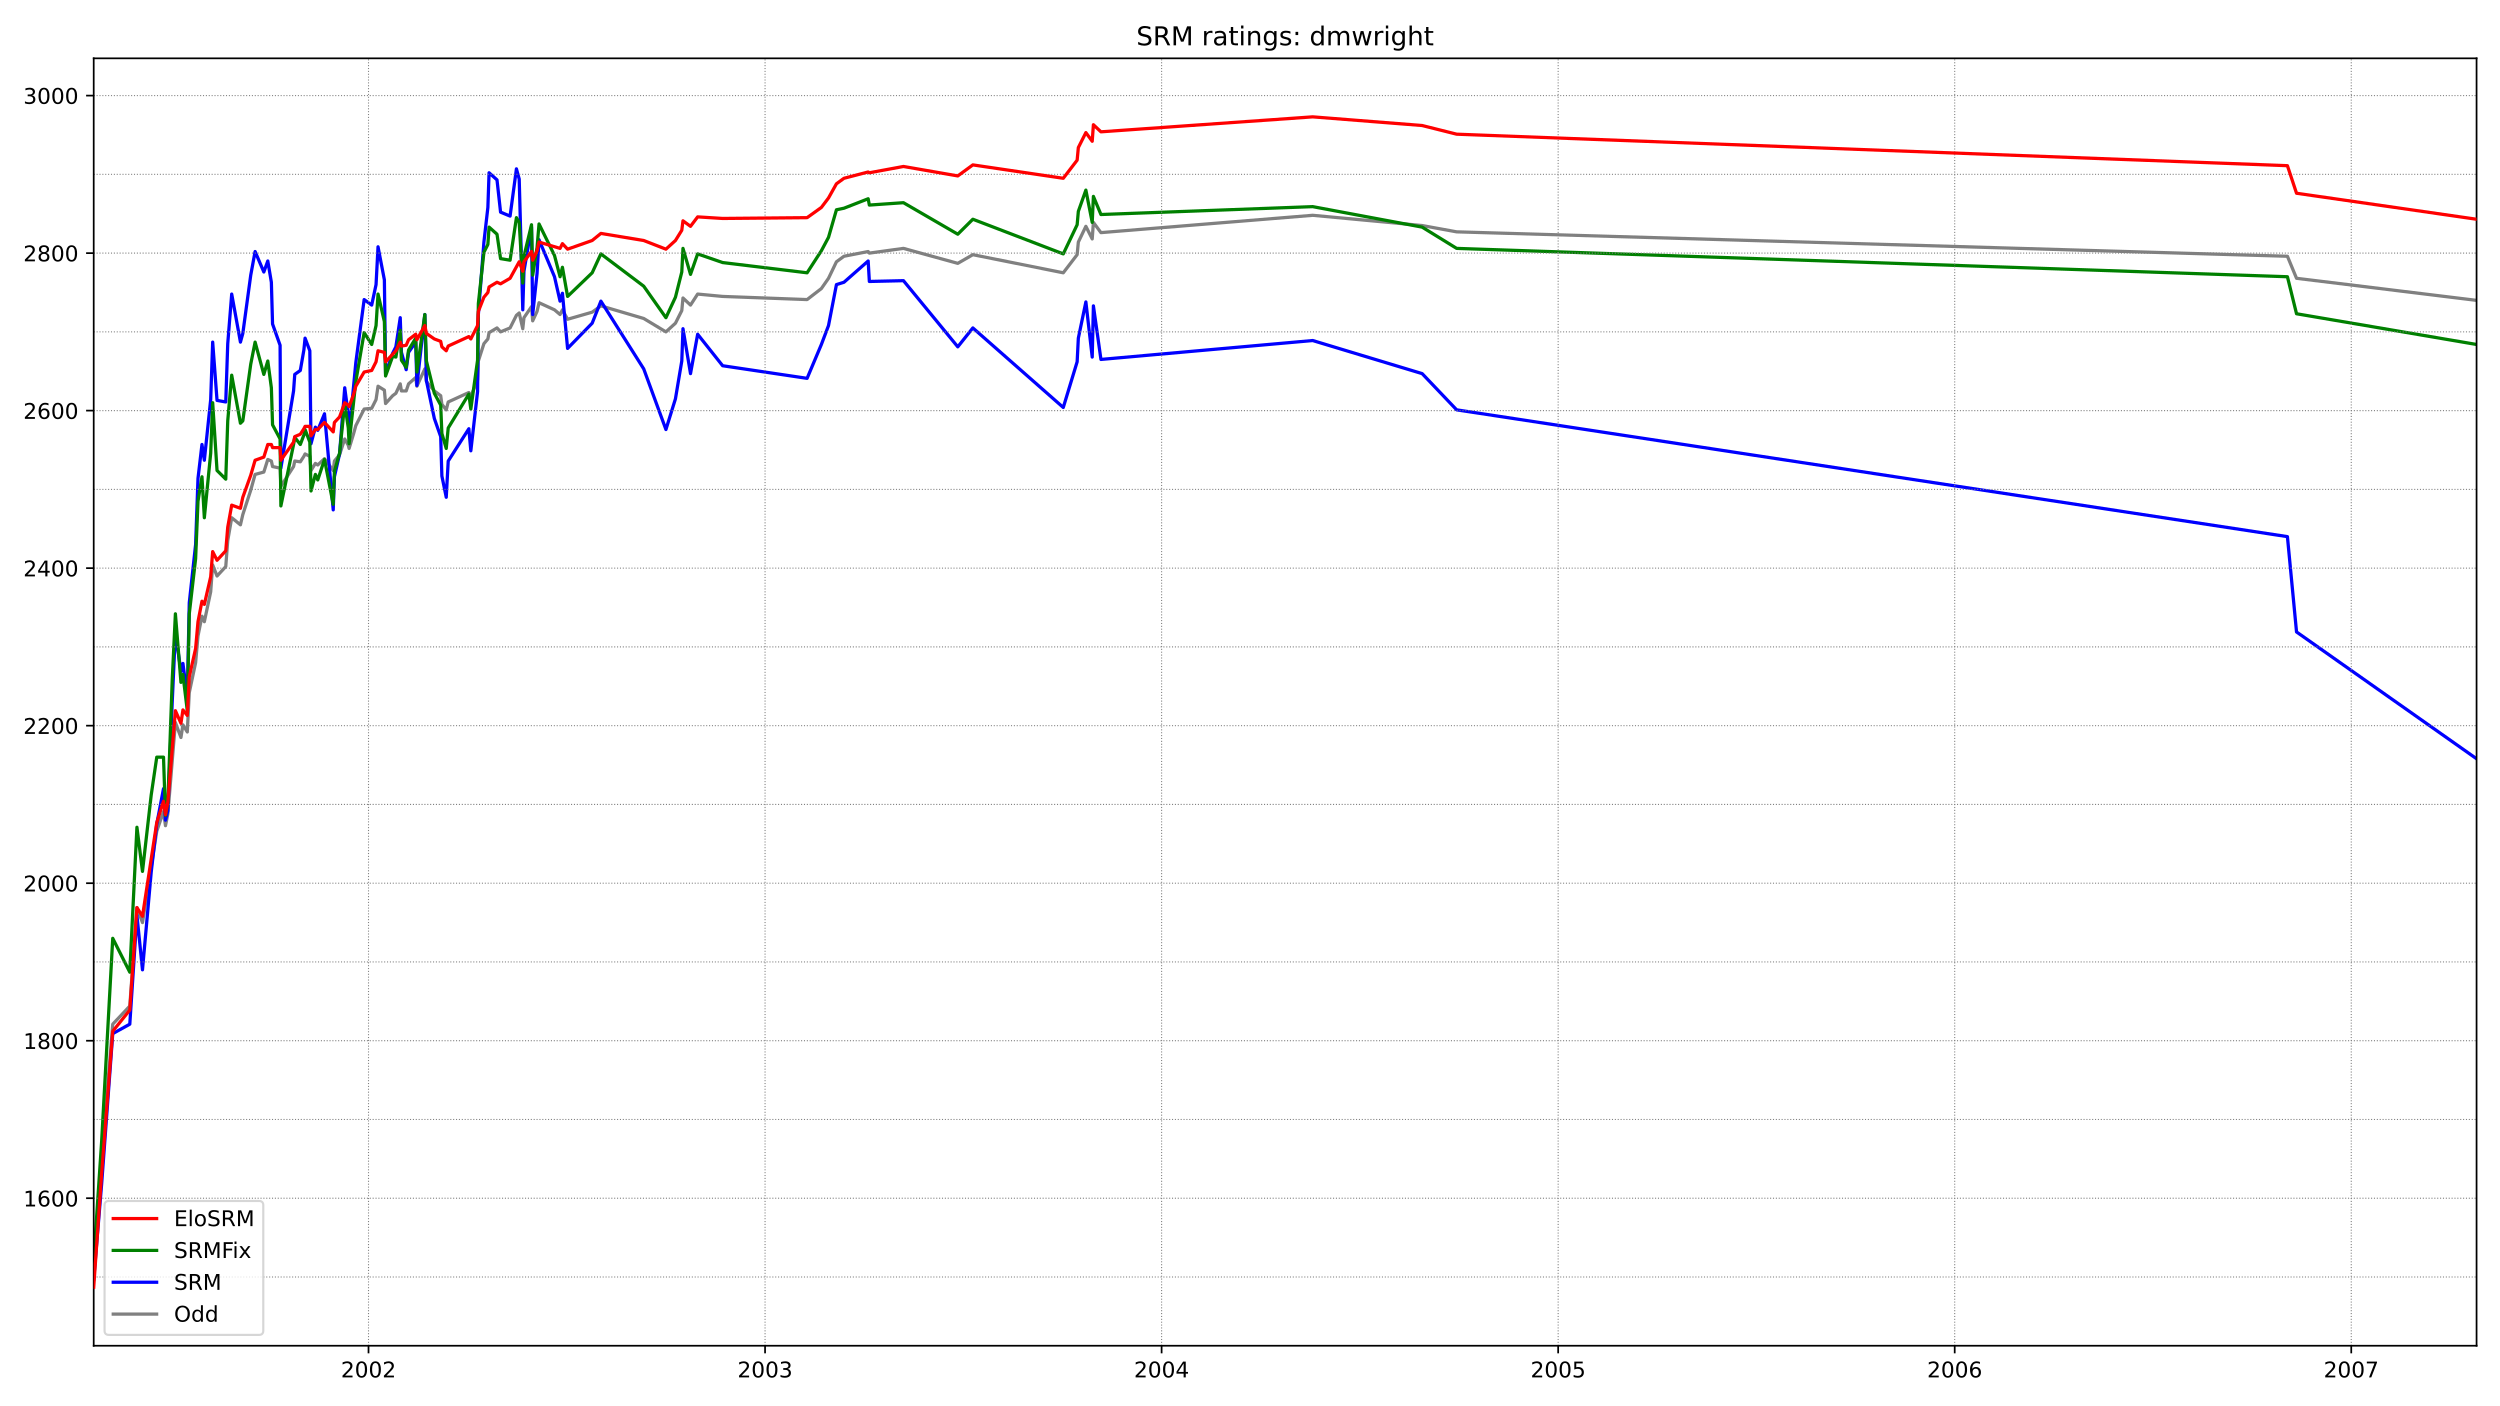 <?xml version="1.0" encoding="utf-8" standalone="no"?>
<!DOCTYPE svg PUBLIC "-//W3C//DTD SVG 1.1//EN"
  "http://www.w3.org/Graphics/SVG/1.1/DTD/svg11.dtd">
<!-- Created with matplotlib (https://matplotlib.org/) -->
<svg height="648pt" version="1.1" viewBox="0 0 1152 648" width="1152pt" xmlns="http://www.w3.org/2000/svg" xmlns:xlink="http://www.w3.org/1999/xlink">
 <defs>
  <style type="text/css">*{stroke-linecap:butt;stroke-linejoin:round;}</style>
 </defs>
 <g id="figure_1">
  <g id="patch_1">
   <path d="M 0 648 
L 1152 648 
L 1152 0 
L 0 0 
z
" style="fill:#ffffff;"/>
  </g>
  <g id="axes_1">
   <g id="patch_2">
    <path d="M 43.18 620.12 
L 1141.2 620.12 
L 1141.2 26.88 
L 43.18 26.88 
z
" style="fill:#ffffff;"/>
   </g>
   <g id="line2d_1">
    <path clip-path="url(#p5500db2834)" d="M 43.18 585.896 
L 46.835 534.36 
L 51.951 471.937 
L 59.808 463.59 
L 63.097 418.224 
L 65.656 425.119 
L 72.234 383.02 
L 75.34 373.947 
L 76.254 380.479 
L 77.35 375.036 
L 80.822 332.936 
L 83.38 339.832 
L 84.294 334.025 
L 86.304 337.291 
L 87.218 319.145 
L 90.141 305.354 
L 91.238 293.014 
L 93.065 283.941 
L 94.161 286.481 
L 97.085 272.69 
L 97.999 260.351 
L 100.009 265.432 
L 104.029 261.077 
L 104.942 249.1 
L 106.77 238.575 
L 110.79 241.841 
L 111.886 237.123 
L 115.541 225.873 
L 117.551 218.614 
L 121.571 217.525 
L 123.398 211.719 
L 125.043 212.444 
L 125.591 214.985 
L 129.063 215.711 
L 129.428 224.058 
L 135.276 214.985 
L 135.824 212.444 
L 138.382 212.807 
L 140.026 210.267 
L 140.575 209.178 
L 142.767 210.267 
L 143.316 216.8 
L 145.326 213.533 
L 146.422 214.259 
L 149.528 211.356 
L 153.548 216.8 
L 154.097 212.444 
L 156.472 209.541 
L 158.848 202.282 
L 160.492 205.186 
L 160.858 206.638 
L 162.868 200.105 
L 163.964 196.113 
L 167.801 188.491 
L 171.273 188.128 
L 173.283 184.136 
L 174.197 177.966 
L 177.121 179.781 
L 177.669 185.951 
L 180.958 182.322 
L 182.42 181.233 
L 184.43 176.878 
L 184.978 180.144 
L 187.171 180.144 
L 188.267 176.878 
L 191.556 173.974 
L 192.104 177.966 
L 195.759 169.982 
L 196.49 175.789 
L 200.144 180.144 
L 203.068 182.322 
L 203.616 186.314 
L 205.626 188.854 
L 206.54 185.225 
L 216.042 180.87 
L 216.956 182.684 
L 220.062 175.063 
L 220.427 166.353 
L 222.986 158.368 
L 224.813 156.191 
L 225.361 153.287 
L 229.016 151.11 
L 230.66 152.924 
L 235.046 151.11 
L 237.969 145.303 
L 239.248 144.214 
L 240.893 151.473 
L 241.441 146.392 
L 244.913 141.311 
L 245.461 147.843 
L 247.471 143.488 
L 248.385 139.496 
L 255.511 142.762 
L 258.07 144.94 
L 259.166 142.762 
L 261.541 147.118 
L 272.871 143.851 
L 276.891 140.948 
L 296.625 146.755 
L 306.858 152.924 
L 311.244 148.932 
L 314.167 143.125 
L 314.716 137.319 
L 318.188 140.585 
L 321.477 135.504 
L 332.989 136.593 
L 371.91 138.044 
L 378.488 132.963 
L 381.777 128.245 
L 385.432 120.624 
L 388.904 118.083 
L 400.05 115.906 
L 400.598 116.632 
L 416.313 114.454 
L 441.347 121.35 
L 448.291 117.358 
L 489.953 125.705 
L 496.349 117.358 
L 496.897 111.551 
L 500.369 104.292 
L 503.292 110.099 
L 503.84 102.478 
L 507.312 107.196 
L 604.89 99.211 
L 655.323 103.929 
L 671.22 106.833 
L 1054.038 118.083 
L 1058.241 128.245 
L 1141.2 138.407 
L 1141.2 138.407 
" style="fill:none;stroke:#808080;stroke-linecap:square;stroke-width:1.5;"/>
   </g>
   <g id="line2d_2">
    <path clip-path="url(#p5500db2834)" d="M 43.18 589.525 
L 46.835 545.611 
L 51.951 476.292 
L 59.808 471.937 
L 63.097 421.853 
L 65.656 446.895 
L 69.676 401.892 
L 72.234 379.754 
L 75.34 363.422 
L 76.254 377.939 
L 77.35 373.584 
L 79.36 323.5 
L 80.822 291.562 
L 83.38 309.346 
L 84.294 305.717 
L 86.304 320.96 
L 87.218 277.771 
L 90.141 250.915 
L 91.238 220.429 
L 93.065 204.823 
L 94.161 212.082 
L 97.085 184.136 
L 97.999 157.642 
L 100.009 184.499 
L 104.029 185.225 
L 104.942 158.368 
L 106.77 135.504 
L 110.79 157.642 
L 111.886 153.65 
L 115.541 126.794 
L 117.551 115.906 
L 121.571 125.342 
L 123.398 120.261 
L 125.043 130.06 
L 125.591 149.295 
L 129.063 159.094 
L 129.428 215.711 
L 135.276 180.144 
L 135.824 172.522 
L 138.382 170.708 
L 140.026 161.272 
L 140.575 155.828 
L 142.767 161.635 
L 143.316 204.46 
L 145.326 196.839 
L 146.422 198.29 
L 149.528 190.669 
L 153.548 234.946 
L 154.097 219.703 
L 156.472 209.178 
L 158.848 178.692 
L 160.492 191.032 
L 160.858 199.742 
L 163.964 167.079 
L 167.801 138.044 
L 171.273 140.585 
L 173.283 131.149 
L 174.197 113.728 
L 177.121 128.971 
L 177.669 172.16 
L 180.958 162.723 
L 182.42 159.82 
L 184.43 146.392 
L 184.978 162.361 
L 187.171 170.345 
L 188.267 162.361 
L 191.556 157.642 
L 192.104 177.603 
L 195.759 144.94 
L 196.49 175.426 
L 200.144 192.846 
L 203.068 201.194 
L 203.616 219.34 
L 205.626 229.139 
L 206.54 212.444 
L 216.042 197.564 
L 216.956 207.726 
L 220.062 180.507 
L 220.427 144.94 
L 222.986 111.551 
L 224.813 95.582 
L 225.361 79.613 
L 229.016 82.88 
L 230.66 97.76 
L 235.046 99.574 
L 237.969 77.799 
L 239.248 82.517 
L 240.893 142.762 
L 241.441 124.979 
L 244.913 104.655 
L 245.461 144.94 
L 247.471 126.068 
L 248.385 110.462 
L 255.511 127.52 
L 258.07 138.77 
L 259.166 135.141 
L 261.541 160.546 
L 272.871 148.932 
L 276.891 138.77 
L 296.625 169.982 
L 306.858 197.927 
L 311.244 183.773 
L 314.167 166.353 
L 314.716 151.473 
L 318.188 172.16 
L 321.477 154.013 
L 332.989 168.53 
L 371.91 174.337 
L 378.488 158.731 
L 381.777 150.021 
L 385.432 131.149 
L 388.904 130.06 
L 400.05 120.261 
L 400.598 129.697 
L 416.313 129.334 
L 441.347 159.82 
L 448.291 151.11 
L 489.953 187.765 
L 496.349 166.716 
L 496.897 155.828 
L 500.369 139.133 
L 503.292 164.538 
L 503.84 140.948 
L 507.312 165.627 
L 604.89 156.917 
L 655.323 172.16 
L 671.22 188.854 
L 1054.038 247.285 
L 1058.241 291.2 
L 1141.2 349.631 
L 1141.2 349.631 
" style="fill:none;stroke:#0000ff;stroke-linecap:square;stroke-width:1.5;"/>
   </g>
   <g id="matplotlib.axis_1">
    <g id="xtick_1">
     <g id="line2d_3">
      <defs>
       <path d="M 0 0 
L 0 3.5 
" id="m89b7025077" style="stroke:#000000;stroke-width:0.8;"/>
      </defs>
      <g>
       <use style="stroke:#000000;stroke-width:0.8;" x="169.811" xlink:href="#m89b7025077" y="620.12"/>
      </g>
     </g>
     <g id="text_1">
      <!-- 2002 -->
      <g transform="translate(157.086 634.718)scale(0.1 -0.1)">
       <defs>
        <path d="M 19.188 8.297 
L 53.609 8.297 
L 53.609 0 
L 7.328 0 
L 7.328 8.297 
Q 12.938 14.109 22.625 23.891 
Q 32.328 33.688 34.812 36.531 
Q 39.547 41.844 41.422 45.531 
Q 43.312 49.219 43.312 52.781 
Q 43.312 58.594 39.234 62.25 
Q 35.156 65.922 28.609 65.922 
Q 23.969 65.922 18.812 64.312 
Q 13.672 62.703 7.812 59.422 
L 7.812 69.391 
Q 13.766 71.781 18.938 73 
Q 24.125 74.219 28.422 74.219 
Q 39.75 74.219 46.484 68.547 
Q 53.219 62.891 53.219 53.422 
Q 53.219 48.922 51.531 44.891 
Q 49.859 40.875 45.406 35.406 
Q 44.188 33.984 37.641 27.219 
Q 31.109 20.453 19.188 8.297 
z
" id="DejaVuSans-50"/>
        <path d="M 31.781 66.406 
Q 24.172 66.406 20.328 58.906 
Q 16.5 51.422 16.5 36.375 
Q 16.5 21.391 20.328 13.891 
Q 24.172 6.391 31.781 6.391 
Q 39.453 6.391 43.281 13.891 
Q 47.125 21.391 47.125 36.375 
Q 47.125 51.422 43.281 58.906 
Q 39.453 66.406 31.781 66.406 
z
M 31.781 74.219 
Q 44.047 74.219 50.516 64.516 
Q 56.984 54.828 56.984 36.375 
Q 56.984 17.969 50.516 8.266 
Q 44.047 -1.422 31.781 -1.422 
Q 19.531 -1.422 13.062 8.266 
Q 6.594 17.969 6.594 36.375 
Q 6.594 54.828 13.062 64.516 
Q 19.531 74.219 31.781 74.219 
z
" id="DejaVuSans-48"/>
       </defs>
       <use xlink:href="#DejaVuSans-50"/>
       <use x="63.623" xlink:href="#DejaVuSans-48"/>
       <use x="127.246" xlink:href="#DejaVuSans-48"/>
       <use x="190.869" xlink:href="#DejaVuSans-50"/>
      </g>
     </g>
    </g>
    <g id="xtick_2">
     <g id="line2d_4">
      <g>
       <use style="stroke:#000000;stroke-width:0.8;" x="352.541" xlink:href="#m89b7025077" y="620.12"/>
      </g>
     </g>
     <g id="text_2">
      <!-- 2003 -->
      <g transform="translate(339.816 634.718)scale(0.1 -0.1)">
       <defs>
        <path d="M 40.578 39.312 
Q 47.656 37.797 51.625 33 
Q 55.609 28.219 55.609 21.188 
Q 55.609 10.406 48.188 4.484 
Q 40.766 -1.422 27.094 -1.422 
Q 22.516 -1.422 17.656 -0.516 
Q 12.797 0.391 7.625 2.203 
L 7.625 11.719 
Q 11.719 9.328 16.594 8.109 
Q 21.484 6.891 26.812 6.891 
Q 36.078 6.891 40.938 10.547 
Q 45.797 14.203 45.797 21.188 
Q 45.797 27.641 41.281 31.266 
Q 36.766 34.906 28.719 34.906 
L 20.219 34.906 
L 20.219 43.016 
L 29.109 43.016 
Q 36.375 43.016 40.234 45.922 
Q 44.094 48.828 44.094 54.297 
Q 44.094 59.906 40.109 62.906 
Q 36.141 65.922 28.719 65.922 
Q 24.656 65.922 20.016 65.031 
Q 15.375 64.156 9.812 62.312 
L 9.812 71.094 
Q 15.438 72.656 20.344 73.438 
Q 25.25 74.219 29.594 74.219 
Q 40.828 74.219 47.359 69.109 
Q 53.906 64.016 53.906 55.328 
Q 53.906 49.266 50.438 45.094 
Q 46.969 40.922 40.578 39.312 
z
" id="DejaVuSans-51"/>
       </defs>
       <use xlink:href="#DejaVuSans-50"/>
       <use x="63.623" xlink:href="#DejaVuSans-48"/>
       <use x="127.246" xlink:href="#DejaVuSans-48"/>
       <use x="190.869" xlink:href="#DejaVuSans-51"/>
      </g>
     </g>
    </g>
    <g id="xtick_3">
     <g id="line2d_5">
      <g>
       <use style="stroke:#000000;stroke-width:0.8;" x="535.27" xlink:href="#m89b7025077" y="620.12"/>
      </g>
     </g>
     <g id="text_3">
      <!-- 2004 -->
      <g transform="translate(522.545 634.718)scale(0.1 -0.1)">
       <defs>
        <path d="M 37.797 64.312 
L 12.891 25.391 
L 37.797 25.391 
z
M 35.203 72.906 
L 47.609 72.906 
L 47.609 25.391 
L 58.016 25.391 
L 58.016 17.188 
L 47.609 17.188 
L 47.609 0 
L 37.797 0 
L 37.797 17.188 
L 4.891 17.188 
L 4.891 26.703 
z
" id="DejaVuSans-52"/>
       </defs>
       <use xlink:href="#DejaVuSans-50"/>
       <use x="63.623" xlink:href="#DejaVuSans-48"/>
       <use x="127.246" xlink:href="#DejaVuSans-48"/>
       <use x="190.869" xlink:href="#DejaVuSans-52"/>
      </g>
     </g>
    </g>
    <g id="xtick_4">
     <g id="line2d_6">
      <g>
       <use style="stroke:#000000;stroke-width:0.8;" x="717.999" xlink:href="#m89b7025077" y="620.12"/>
      </g>
     </g>
     <g id="text_4">
      <!-- 2005 -->
      <g transform="translate(705.274 634.718)scale(0.1 -0.1)">
       <defs>
        <path d="M 10.797 72.906 
L 49.516 72.906 
L 49.516 64.594 
L 19.828 64.594 
L 19.828 46.734 
Q 21.969 47.469 24.109 47.828 
Q 26.266 48.188 28.422 48.188 
Q 40.625 48.188 47.75 41.5 
Q 54.891 34.812 54.891 23.391 
Q 54.891 11.625 47.562 5.094 
Q 40.234 -1.422 26.906 -1.422 
Q 22.312 -1.422 17.547 -0.641 
Q 12.797 0.141 7.719 1.703 
L 7.719 11.625 
Q 12.109 9.234 16.797 8.062 
Q 21.484 6.891 26.703 6.891 
Q 35.156 6.891 40.078 11.328 
Q 45.016 15.766 45.016 23.391 
Q 45.016 31 40.078 35.438 
Q 35.156 39.891 26.703 39.891 
Q 22.75 39.891 18.812 39.016 
Q 14.891 38.141 10.797 36.281 
z
" id="DejaVuSans-53"/>
       </defs>
       <use xlink:href="#DejaVuSans-50"/>
       <use x="63.623" xlink:href="#DejaVuSans-48"/>
       <use x="127.246" xlink:href="#DejaVuSans-48"/>
       <use x="190.869" xlink:href="#DejaVuSans-53"/>
      </g>
     </g>
    </g>
    <g id="xtick_5">
     <g id="line2d_7">
      <g>
       <use style="stroke:#000000;stroke-width:0.8;" x="900.728" xlink:href="#m89b7025077" y="620.12"/>
      </g>
     </g>
     <g id="text_5">
      <!-- 2006 -->
      <g transform="translate(888.003 634.718)scale(0.1 -0.1)">
       <defs>
        <path d="M 33.016 40.375 
Q 26.375 40.375 22.484 35.828 
Q 18.609 31.297 18.609 23.391 
Q 18.609 15.531 22.484 10.953 
Q 26.375 6.391 33.016 6.391 
Q 39.656 6.391 43.531 10.953 
Q 47.406 15.531 47.406 23.391 
Q 47.406 31.297 43.531 35.828 
Q 39.656 40.375 33.016 40.375 
z
M 52.594 71.297 
L 52.594 62.312 
Q 48.875 64.062 45.094 64.984 
Q 41.312 65.922 37.594 65.922 
Q 27.828 65.922 22.672 59.328 
Q 17.531 52.734 16.797 39.406 
Q 19.672 43.656 24.016 45.922 
Q 28.375 48.188 33.594 48.188 
Q 44.578 48.188 50.953 41.516 
Q 57.328 34.859 57.328 23.391 
Q 57.328 12.156 50.688 5.359 
Q 44.047 -1.422 33.016 -1.422 
Q 20.359 -1.422 13.672 8.266 
Q 6.984 17.969 6.984 36.375 
Q 6.984 53.656 15.188 63.938 
Q 23.391 74.219 37.203 74.219 
Q 40.922 74.219 44.703 73.484 
Q 48.484 72.75 52.594 71.297 
z
" id="DejaVuSans-54"/>
       </defs>
       <use xlink:href="#DejaVuSans-50"/>
       <use x="63.623" xlink:href="#DejaVuSans-48"/>
       <use x="127.246" xlink:href="#DejaVuSans-48"/>
       <use x="190.869" xlink:href="#DejaVuSans-54"/>
      </g>
     </g>
    </g>
    <g id="xtick_6">
     <g id="line2d_8">
      <g>
       <use style="stroke:#000000;stroke-width:0.8;" x="1083.458" xlink:href="#m89b7025077" y="620.12"/>
      </g>
     </g>
     <g id="text_6">
      <!-- 2007 -->
      <g transform="translate(1070.733 634.718)scale(0.1 -0.1)">
       <defs>
        <path d="M 8.203 72.906 
L 55.078 72.906 
L 55.078 68.703 
L 28.609 0 
L 18.312 0 
L 43.219 64.594 
L 8.203 64.594 
z
" id="DejaVuSans-55"/>
       </defs>
       <use xlink:href="#DejaVuSans-50"/>
       <use x="63.623" xlink:href="#DejaVuSans-48"/>
       <use x="127.246" xlink:href="#DejaVuSans-48"/>
       <use x="190.869" xlink:href="#DejaVuSans-55"/>
      </g>
     </g>
    </g>
   </g>
   <g id="matplotlib.axis_2">
    <g id="ytick_1">
     <g id="line2d_9">
      <defs>
       <path d="M 0 0 
L -3.5 0 
" id="m3f0af25a2c" style="stroke:#000000;stroke-width:0.8;"/>
      </defs>
      <g>
       <use style="stroke:#000000;stroke-width:0.8;" x="43.18" xlink:href="#m3f0af25a2c" y="552.144"/>
      </g>
     </g>
     <g id="text_7">
      <!-- 1600 -->
      <g transform="translate(10.73 555.943)scale(0.1 -0.1)">
       <defs>
        <path d="M 12.406 8.297 
L 28.516 8.297 
L 28.516 63.922 
L 10.984 60.406 
L 10.984 69.391 
L 28.422 72.906 
L 38.281 72.906 
L 38.281 8.297 
L 54.391 8.297 
L 54.391 0 
L 12.406 0 
z
" id="DejaVuSans-49"/>
       </defs>
       <use xlink:href="#DejaVuSans-49"/>
       <use x="63.623" xlink:href="#DejaVuSans-54"/>
       <use x="127.246" xlink:href="#DejaVuSans-48"/>
       <use x="190.869" xlink:href="#DejaVuSans-48"/>
      </g>
     </g>
    </g>
    <g id="ytick_2">
     <g id="line2d_10">
      <g>
       <use style="stroke:#000000;stroke-width:0.8;" x="43.18" xlink:href="#m3f0af25a2c" y="479.558"/>
      </g>
     </g>
     <g id="text_8">
      <!-- 1800 -->
      <g transform="translate(10.73 483.358)scale(0.1 -0.1)">
       <defs>
        <path d="M 31.781 34.625 
Q 24.75 34.625 20.719 30.859 
Q 16.703 27.094 16.703 20.516 
Q 16.703 13.922 20.719 10.156 
Q 24.75 6.391 31.781 6.391 
Q 38.812 6.391 42.859 10.172 
Q 46.922 13.969 46.922 20.516 
Q 46.922 27.094 42.891 30.859 
Q 38.875 34.625 31.781 34.625 
z
M 21.922 38.812 
Q 15.578 40.375 12.031 44.719 
Q 8.5 49.078 8.5 55.328 
Q 8.5 64.062 14.719 69.141 
Q 20.953 74.219 31.781 74.219 
Q 42.672 74.219 48.875 69.141 
Q 55.078 64.062 55.078 55.328 
Q 55.078 49.078 51.531 44.719 
Q 48 40.375 41.703 38.812 
Q 48.828 37.156 52.797 32.312 
Q 56.781 27.484 56.781 20.516 
Q 56.781 9.906 50.312 4.234 
Q 43.844 -1.422 31.781 -1.422 
Q 19.734 -1.422 13.25 4.234 
Q 6.781 9.906 6.781 20.516 
Q 6.781 27.484 10.781 32.312 
Q 14.797 37.156 21.922 38.812 
z
M 18.312 54.391 
Q 18.312 48.734 21.844 45.562 
Q 25.391 42.391 31.781 42.391 
Q 38.141 42.391 41.719 45.562 
Q 45.312 48.734 45.312 54.391 
Q 45.312 60.062 41.719 63.234 
Q 38.141 66.406 31.781 66.406 
Q 25.391 66.406 21.844 63.234 
Q 18.312 60.062 18.312 54.391 
z
" id="DejaVuSans-56"/>
       </defs>
       <use xlink:href="#DejaVuSans-49"/>
       <use x="63.623" xlink:href="#DejaVuSans-56"/>
       <use x="127.246" xlink:href="#DejaVuSans-48"/>
       <use x="190.869" xlink:href="#DejaVuSans-48"/>
      </g>
     </g>
    </g>
    <g id="ytick_3">
     <g id="line2d_11">
      <g>
       <use style="stroke:#000000;stroke-width:0.8;" x="43.18" xlink:href="#m3f0af25a2c" y="406.973"/>
      </g>
     </g>
     <g id="text_9">
      <!-- 2000 -->
      <g transform="translate(10.73 410.772)scale(0.1 -0.1)">
       <use xlink:href="#DejaVuSans-50"/>
       <use x="63.623" xlink:href="#DejaVuSans-48"/>
       <use x="127.246" xlink:href="#DejaVuSans-48"/>
       <use x="190.869" xlink:href="#DejaVuSans-48"/>
      </g>
     </g>
    </g>
    <g id="ytick_4">
     <g id="line2d_12">
      <g>
       <use style="stroke:#000000;stroke-width:0.8;" x="43.18" xlink:href="#m3f0af25a2c" y="334.388"/>
      </g>
     </g>
     <g id="text_10">
      <!-- 2200 -->
      <g transform="translate(10.73 338.187)scale(0.1 -0.1)">
       <use xlink:href="#DejaVuSans-50"/>
       <use x="63.623" xlink:href="#DejaVuSans-50"/>
       <use x="127.246" xlink:href="#DejaVuSans-48"/>
       <use x="190.869" xlink:href="#DejaVuSans-48"/>
      </g>
     </g>
    </g>
    <g id="ytick_5">
     <g id="line2d_13">
      <g>
       <use style="stroke:#000000;stroke-width:0.8;" x="43.18" xlink:href="#m3f0af25a2c" y="261.802"/>
      </g>
     </g>
     <g id="text_11">
      <!-- 2400 -->
      <g transform="translate(10.73 265.602)scale(0.1 -0.1)">
       <use xlink:href="#DejaVuSans-50"/>
       <use x="63.623" xlink:href="#DejaVuSans-52"/>
       <use x="127.246" xlink:href="#DejaVuSans-48"/>
       <use x="190.869" xlink:href="#DejaVuSans-48"/>
      </g>
     </g>
    </g>
    <g id="ytick_6">
     <g id="line2d_14">
      <g>
       <use style="stroke:#000000;stroke-width:0.8;" x="43.18" xlink:href="#m3f0af25a2c" y="189.217"/>
      </g>
     </g>
     <g id="text_12">
      <!-- 2600 -->
      <g transform="translate(10.73 193.016)scale(0.1 -0.1)">
       <use xlink:href="#DejaVuSans-50"/>
       <use x="63.623" xlink:href="#DejaVuSans-54"/>
       <use x="127.246" xlink:href="#DejaVuSans-48"/>
       <use x="190.869" xlink:href="#DejaVuSans-48"/>
      </g>
     </g>
    </g>
    <g id="ytick_7">
     <g id="line2d_15">
      <g>
       <use style="stroke:#000000;stroke-width:0.8;" x="43.18" xlink:href="#m3f0af25a2c" y="116.632"/>
      </g>
     </g>
     <g id="text_13">
      <!-- 2800 -->
      <g transform="translate(10.73 120.431)scale(0.1 -0.1)">
       <use xlink:href="#DejaVuSans-50"/>
       <use x="63.623" xlink:href="#DejaVuSans-56"/>
       <use x="127.246" xlink:href="#DejaVuSans-48"/>
       <use x="190.869" xlink:href="#DejaVuSans-48"/>
      </g>
     </g>
    </g>
    <g id="ytick_8">
     <g id="line2d_16">
      <g>
       <use style="stroke:#000000;stroke-width:0.8;" x="43.18" xlink:href="#m3f0af25a2c" y="44.046"/>
      </g>
     </g>
     <g id="text_14">
      <!-- 3000 -->
      <g transform="translate(10.73 47.846)scale(0.1 -0.1)">
       <use xlink:href="#DejaVuSans-51"/>
       <use x="63.623" xlink:href="#DejaVuSans-48"/>
       <use x="127.246" xlink:href="#DejaVuSans-48"/>
       <use x="190.869" xlink:href="#DejaVuSans-48"/>
      </g>
     </g>
    </g>
   </g>
   <g id="line2d_17">
    <path clip-path="url(#p5500db2834)" d="M 43.18 580.815 
L 46.835 526.013 
L 51.951 432.378 
L 59.808 447.984 
L 63.097 381.205 
L 65.656 401.529 
L 69.676 366.325 
L 72.234 348.905 
L 75.34 348.905 
L 76.254 375.761 
L 77.35 369.592 
L 79.36 313.338 
L 80.822 282.852 
L 83.38 314.427 
L 84.294 310.798 
L 86.304 327.492 
L 87.218 282.852 
L 90.141 257.447 
L 91.238 230.954 
L 93.065 219.703 
L 94.161 238.575 
L 97.085 208.815 
L 97.999 185.588 
L 100.009 216.8 
L 104.029 220.792 
L 104.942 193.935 
L 106.77 172.885 
L 110.79 195.024 
L 111.886 193.935 
L 115.541 167.804 
L 117.551 157.642 
L 121.571 172.522 
L 123.398 166.353 
L 125.043 178.692 
L 125.591 195.75 
L 129.063 202.282 
L 129.428 233.131 
L 135.276 204.823 
L 135.824 201.557 
L 138.382 204.823 
L 140.026 200.468 
L 140.575 197.927 
L 142.767 203.734 
L 143.316 226.236 
L 145.326 218.614 
L 146.422 221.155 
L 149.528 211.719 
L 153.548 232.405 
L 154.097 217.162 
L 156.472 208.815 
L 158.848 185.951 
L 160.492 197.202 
L 160.858 204.46 
L 163.964 175.789 
L 167.801 153.287 
L 171.273 158.731 
L 173.283 150.021 
L 174.197 135.504 
L 177.121 148.206 
L 177.669 173.248 
L 180.958 164.175 
L 182.42 164.538 
L 184.43 152.199 
L 184.978 165.99 
L 187.171 169.256 
L 188.267 161.272 
L 191.556 155.828 
L 192.104 171.434 
L 195.759 144.94 
L 196.49 166.353 
L 200.144 181.233 
L 203.068 186.677 
L 203.616 199.742 
L 205.626 206.638 
L 206.54 197.202 
L 216.042 181.596 
L 216.956 188.491 
L 220.062 165.99 
L 220.427 139.859 
L 222.986 116.269 
L 224.813 112.64 
L 225.361 104.655 
L 229.016 107.922 
L 230.66 119.172 
L 235.046 119.898 
L 237.969 100.3 
L 239.248 102.478 
L 240.893 130.423 
L 241.441 118.083 
L 244.913 103.566 
L 245.461 126.794 
L 247.471 114.091 
L 248.385 103.203 
L 255.511 117.721 
L 258.07 127.52 
L 259.166 123.164 
L 261.541 136.593 
L 272.871 125.705 
L 276.891 116.995 
L 296.625 131.875 
L 306.858 146.392 
L 311.244 136.956 
L 314.167 125.342 
L 314.716 114.454 
L 318.188 126.431 
L 321.477 116.995 
L 332.989 120.987 
L 371.91 125.705 
L 378.488 115.543 
L 381.777 109.373 
L 385.432 96.671 
L 388.904 95.945 
L 400.05 91.59 
L 400.598 94.493 
L 416.313 93.404 
L 441.347 107.922 
L 448.291 101.026 
L 489.953 116.995 
L 496.349 103.566 
L 496.897 97.397 
L 500.369 87.598 
L 503.292 102.478 
L 503.84 90.501 
L 507.312 98.848 
L 604.89 95.219 
L 655.323 104.655 
L 671.22 114.454 
L 1054.038 127.52 
L 1058.241 144.577 
L 1141.2 158.731 
L 1141.2 158.731 
" style="fill:none;stroke:#008000;stroke-linecap:square;stroke-width:1.5;"/>
   </g>
   <g id="line2d_18">
    <path clip-path="url(#p5500db2834)" d="M 43.18 588.436 
L 1141.2 588.436 
" style="fill:none;stroke:#808080;stroke-dasharray:0.5,0.825;stroke-dashoffset:0;stroke-width:0.5;"/>
   </g>
   <g id="line2d_19">
    <path clip-path="url(#p5500db2834)" d="M 43.18 552.144 
L 1141.2 552.144 
" style="fill:none;stroke:#808080;stroke-dasharray:0.5,0.825;stroke-dashoffset:0;stroke-width:0.5;"/>
   </g>
   <g id="line2d_20">
    <path clip-path="url(#p5500db2834)" d="M 43.18 515.851 
L 1141.2 515.851 
" style="fill:none;stroke:#808080;stroke-dasharray:0.5,0.825;stroke-dashoffset:0;stroke-width:0.5;"/>
   </g>
   <g id="line2d_21">
    <path clip-path="url(#p5500db2834)" d="M 43.18 479.558 
L 1141.2 479.558 
" style="fill:none;stroke:#808080;stroke-dasharray:0.5,0.825;stroke-dashoffset:0;stroke-width:0.5;"/>
   </g>
   <g id="line2d_22">
    <path clip-path="url(#p5500db2834)" d="M 43.18 443.266 
L 1141.2 443.266 
" style="fill:none;stroke:#808080;stroke-dasharray:0.5,0.825;stroke-dashoffset:0;stroke-width:0.5;"/>
   </g>
   <g id="line2d_23">
    <path clip-path="url(#p5500db2834)" d="M 43.18 406.973 
L 1141.2 406.973 
" style="fill:none;stroke:#808080;stroke-dasharray:0.5,0.825;stroke-dashoffset:0;stroke-width:0.5;"/>
   </g>
   <g id="line2d_24">
    <path clip-path="url(#p5500db2834)" d="M 43.18 370.68 
L 1141.2 370.68 
" style="fill:none;stroke:#808080;stroke-dasharray:0.5,0.825;stroke-dashoffset:0;stroke-width:0.5;"/>
   </g>
   <g id="line2d_25">
    <path clip-path="url(#p5500db2834)" d="M 43.18 334.388 
L 1141.2 334.388 
" style="fill:none;stroke:#808080;stroke-dasharray:0.5,0.825;stroke-dashoffset:0;stroke-width:0.5;"/>
   </g>
   <g id="line2d_26">
    <path clip-path="url(#p5500db2834)" d="M 43.18 298.095 
L 1141.2 298.095 
" style="fill:none;stroke:#808080;stroke-dasharray:0.5,0.825;stroke-dashoffset:0;stroke-width:0.5;"/>
   </g>
   <g id="line2d_27">
    <path clip-path="url(#p5500db2834)" d="M 43.18 261.802 
L 1141.2 261.802 
" style="fill:none;stroke:#808080;stroke-dasharray:0.5,0.825;stroke-dashoffset:0;stroke-width:0.5;"/>
   </g>
   <g id="line2d_28">
    <path clip-path="url(#p5500db2834)" d="M 43.18 225.51 
L 1141.2 225.51 
" style="fill:none;stroke:#808080;stroke-dasharray:0.5,0.825;stroke-dashoffset:0;stroke-width:0.5;"/>
   </g>
   <g id="line2d_29">
    <path clip-path="url(#p5500db2834)" d="M 43.18 189.217 
L 1141.2 189.217 
" style="fill:none;stroke:#808080;stroke-dasharray:0.5,0.825;stroke-dashoffset:0;stroke-width:0.5;"/>
   </g>
   <g id="line2d_30">
    <path clip-path="url(#p5500db2834)" d="M 43.18 152.924 
L 1141.2 152.924 
" style="fill:none;stroke:#808080;stroke-dasharray:0.5,0.825;stroke-dashoffset:0;stroke-width:0.5;"/>
   </g>
   <g id="line2d_31">
    <path clip-path="url(#p5500db2834)" d="M 43.18 116.632 
L 1141.2 116.632 
" style="fill:none;stroke:#808080;stroke-dasharray:0.5,0.825;stroke-dashoffset:0;stroke-width:0.5;"/>
   </g>
   <g id="line2d_32">
    <path clip-path="url(#p5500db2834)" d="M 43.18 80.339 
L 1141.2 80.339 
" style="fill:none;stroke:#808080;stroke-dasharray:0.5,0.825;stroke-dashoffset:0;stroke-width:0.5;"/>
   </g>
   <g id="line2d_33">
    <path clip-path="url(#p5500db2834)" d="M 43.18 44.046 
L 1141.2 44.046 
" style="fill:none;stroke:#808080;stroke-dasharray:0.5,0.825;stroke-dashoffset:0;stroke-width:0.5;"/>
   </g>
   <g id="line2d_34">
    <path clip-path="url(#p5500db2834)" d="M 169.811 620.12 
L 169.811 26.88 
" style="fill:none;stroke:#808080;stroke-dasharray:0.5,0.825;stroke-dashoffset:0;stroke-width:0.5;"/>
   </g>
   <g id="line2d_35">
    <path clip-path="url(#p5500db2834)" d="M 352.541 620.12 
L 352.541 26.88 
" style="fill:none;stroke:#808080;stroke-dasharray:0.5,0.825;stroke-dashoffset:0;stroke-width:0.5;"/>
   </g>
   <g id="line2d_36">
    <path clip-path="url(#p5500db2834)" d="M 535.27 620.12 
L 535.27 26.88 
" style="fill:none;stroke:#808080;stroke-dasharray:0.5,0.825;stroke-dashoffset:0;stroke-width:0.5;"/>
   </g>
   <g id="line2d_37">
    <path clip-path="url(#p5500db2834)" d="M 717.999 620.12 
L 717.999 26.88 
" style="fill:none;stroke:#808080;stroke-dasharray:0.5,0.825;stroke-dashoffset:0;stroke-width:0.5;"/>
   </g>
   <g id="line2d_38">
    <path clip-path="url(#p5500db2834)" d="M 900.728 620.12 
L 900.728 26.88 
" style="fill:none;stroke:#808080;stroke-dasharray:0.5,0.825;stroke-dashoffset:0;stroke-width:0.5;"/>
   </g>
   <g id="line2d_39">
    <path clip-path="url(#p5500db2834)" d="M 1083.458 620.12 
L 1083.458 26.88 
" style="fill:none;stroke:#808080;stroke-dasharray:0.5,0.825;stroke-dashoffset:0;stroke-width:0.5;"/>
   </g>
   <g id="patch_3">
    <path d="M 43.18 620.12 
L 43.18 26.88 
" style="fill:none;stroke:#000000;stroke-linecap:square;stroke-linejoin:miter;stroke-width:0.8;"/>
   </g>
   <g id="patch_4">
    <path d="M 1141.2 620.12 
L 1141.2 26.88 
" style="fill:none;stroke:#000000;stroke-linecap:square;stroke-linejoin:miter;stroke-width:0.8;"/>
   </g>
   <g id="patch_5">
    <path d="M 43.18 620.12 
L 1141.2 620.12 
" style="fill:none;stroke:#000000;stroke-linecap:square;stroke-linejoin:miter;stroke-width:0.8;"/>
   </g>
   <g id="patch_6">
    <path d="M 43.18 26.88 
L 1141.2 26.88 
" style="fill:none;stroke:#000000;stroke-linecap:square;stroke-linejoin:miter;stroke-width:0.8;"/>
   </g>
   <g id="line2d_40">
    <path clip-path="url(#p5500db2834)" d="M 43.18 593.155 
L 46.835 540.893 
L 51.951 475.203 
L 59.808 465.404 
L 63.097 418.224 
L 65.656 422.216 
L 72.234 379.028 
L 75.34 369.229 
L 76.254 375.399 
L 77.35 369.592 
L 80.822 327.492 
L 83.38 333.299 
L 84.294 327.129 
L 86.304 329.67 
L 87.218 311.886 
L 90.141 298.821 
L 91.238 286.481 
L 93.065 277.045 
L 94.161 278.497 
L 97.085 265.795 
L 97.999 254.181 
L 100.009 258.173 
L 104.029 253.818 
L 104.942 242.93 
L 106.77 232.768 
L 110.79 234.22 
L 111.886 229.139 
L 115.541 218.977 
L 117.551 212.082 
L 121.571 210.63 
L 123.398 204.823 
L 125.043 204.823 
L 125.591 206.275 
L 129.063 206.275 
L 129.428 212.082 
L 135.276 203.734 
L 135.824 201.194 
L 138.382 200.105 
L 140.026 197.564 
L 140.575 196.476 
L 142.767 196.476 
L 143.316 200.831 
L 145.326 197.927 
L 146.422 197.927 
L 149.528 194.661 
L 153.548 199.016 
L 154.097 194.661 
L 156.472 192.121 
L 158.848 185.588 
L 160.492 186.677 
L 160.858 187.402 
L 162.868 181.959 
L 163.964 177.966 
L 167.801 171.434 
L 171.273 170.708 
L 173.283 166.716 
L 174.197 161.635 
L 177.121 162.361 
L 177.669 166.716 
L 182.42 161.635 
L 184.43 157.642 
L 184.978 159.457 
L 187.171 159.094 
L 188.267 156.554 
L 191.556 154.013 
L 192.104 156.554 
L 195.759 150.021 
L 196.49 153.65 
L 200.144 156.191 
L 203.068 157.28 
L 203.616 159.82 
L 205.626 161.635 
L 206.54 159.457 
L 216.042 155.102 
L 216.956 156.191 
L 220.062 150.021 
L 220.427 143.488 
L 222.986 136.956 
L 224.813 134.778 
L 225.361 132.238 
L 229.016 130.06 
L 230.66 130.786 
L 235.046 128.245 
L 239.248 120.624 
L 240.893 124.979 
L 241.441 120.624 
L 244.913 115.906 
L 245.461 119.898 
L 247.471 115.543 
L 248.385 111.551 
L 258.07 114.454 
L 259.166 112.277 
L 261.541 114.817 
L 272.871 110.825 
L 276.891 107.559 
L 296.625 110.825 
L 306.858 114.817 
L 311.244 110.825 
L 314.167 106.107 
L 314.716 101.752 
L 318.188 104.292 
L 321.477 99.937 
L 332.989 100.663 
L 371.91 100.3 
L 378.488 95.582 
L 381.777 91.227 
L 385.432 84.694 
L 388.904 82.154 
L 400.05 79.25 
L 400.598 79.613 
L 416.313 76.71 
L 441.347 81.065 
L 448.291 75.984 
L 489.953 82.154 
L 496.349 73.806 
L 496.897 68 
L 500.369 61.104 
L 503.292 65.096 
L 503.84 57.475 
L 507.312 60.741 
L 604.89 53.845 
L 655.323 57.838 
L 671.22 61.83 
L 1054.038 76.347 
L 1058.241 89.049 
L 1141.2 101.026 
L 1141.2 101.026 
" style="fill:none;stroke:#ff0000;stroke-linecap:square;stroke-width:1.5;"/>
   </g>
   <g id="text_15">
    <!-- SRM ratings: dmwright -->
    <g transform="translate(523.643 20.88)scale(0.12 -0.12)">
     <defs>
      <path d="M 53.516 70.516 
L 53.516 60.891 
Q 47.906 63.578 42.922 64.891 
Q 37.938 66.219 33.297 66.219 
Q 25.25 66.219 20.875 63.094 
Q 16.5 59.969 16.5 54.203 
Q 16.5 49.359 19.406 46.891 
Q 22.312 44.438 30.422 42.922 
L 36.375 41.703 
Q 47.406 39.594 52.656 34.297 
Q 57.906 29 57.906 20.125 
Q 57.906 9.516 50.797 4.047 
Q 43.703 -1.422 29.984 -1.422 
Q 24.812 -1.422 18.969 -0.25 
Q 13.141 0.922 6.891 3.219 
L 6.891 13.375 
Q 12.891 10.016 18.656 8.297 
Q 24.422 6.594 29.984 6.594 
Q 38.422 6.594 43.016 9.906 
Q 47.609 13.234 47.609 19.391 
Q 47.609 24.75 44.312 27.781 
Q 41.016 30.812 33.5 32.328 
L 27.484 33.5 
Q 16.453 35.688 11.516 40.375 
Q 6.594 45.062 6.594 53.422 
Q 6.594 63.094 13.406 68.656 
Q 20.219 74.219 32.172 74.219 
Q 37.312 74.219 42.625 73.281 
Q 47.953 72.359 53.516 70.516 
z
" id="DejaVuSans-83"/>
      <path d="M 44.391 34.188 
Q 47.562 33.109 50.562 29.594 
Q 53.562 26.078 56.594 19.922 
L 66.609 0 
L 56 0 
L 46.688 18.703 
Q 43.062 26.031 39.672 28.422 
Q 36.281 30.812 30.422 30.812 
L 19.672 30.812 
L 19.672 0 
L 9.812 0 
L 9.812 72.906 
L 32.078 72.906 
Q 44.578 72.906 50.734 67.672 
Q 56.891 62.453 56.891 51.906 
Q 56.891 45.016 53.688 40.469 
Q 50.484 35.938 44.391 34.188 
z
M 19.672 64.797 
L 19.672 38.922 
L 32.078 38.922 
Q 39.203 38.922 42.844 42.219 
Q 46.484 45.516 46.484 51.906 
Q 46.484 58.297 42.844 61.547 
Q 39.203 64.797 32.078 64.797 
z
" id="DejaVuSans-82"/>
      <path d="M 9.812 72.906 
L 24.516 72.906 
L 43.109 23.297 
L 61.812 72.906 
L 76.516 72.906 
L 76.516 0 
L 66.891 0 
L 66.891 64.016 
L 48.094 14.016 
L 38.188 14.016 
L 19.391 64.016 
L 19.391 0 
L 9.812 0 
z
" id="DejaVuSans-77"/>
      <path id="DejaVuSans-32"/>
      <path d="M 41.109 46.297 
Q 39.594 47.172 37.812 47.578 
Q 36.031 48 33.891 48 
Q 26.266 48 22.188 43.047 
Q 18.109 38.094 18.109 28.812 
L 18.109 0 
L 9.078 0 
L 9.078 54.688 
L 18.109 54.688 
L 18.109 46.188 
Q 20.953 51.172 25.484 53.578 
Q 30.031 56 36.531 56 
Q 37.453 56 38.578 55.875 
Q 39.703 55.766 41.062 55.516 
z
" id="DejaVuSans-114"/>
      <path d="M 34.281 27.484 
Q 23.391 27.484 19.188 25 
Q 14.984 22.516 14.984 16.5 
Q 14.984 11.719 18.141 8.906 
Q 21.297 6.109 26.703 6.109 
Q 34.188 6.109 38.703 11.406 
Q 43.219 16.703 43.219 25.484 
L 43.219 27.484 
z
M 52.203 31.203 
L 52.203 0 
L 43.219 0 
L 43.219 8.297 
Q 40.141 3.328 35.547 0.953 
Q 30.953 -1.422 24.312 -1.422 
Q 15.922 -1.422 10.953 3.297 
Q 6 8.016 6 15.922 
Q 6 25.141 12.172 29.828 
Q 18.359 34.516 30.609 34.516 
L 43.219 34.516 
L 43.219 35.406 
Q 43.219 41.609 39.141 45 
Q 35.062 48.391 27.688 48.391 
Q 23 48.391 18.547 47.266 
Q 14.109 46.141 10.016 43.891 
L 10.016 52.203 
Q 14.938 54.109 19.578 55.047 
Q 24.219 56 28.609 56 
Q 40.484 56 46.344 49.844 
Q 52.203 43.703 52.203 31.203 
z
" id="DejaVuSans-97"/>
      <path d="M 18.312 70.219 
L 18.312 54.688 
L 36.812 54.688 
L 36.812 47.703 
L 18.312 47.703 
L 18.312 18.016 
Q 18.312 11.328 20.141 9.422 
Q 21.969 7.516 27.594 7.516 
L 36.812 7.516 
L 36.812 0 
L 27.594 0 
Q 17.188 0 13.234 3.875 
Q 9.281 7.766 9.281 18.016 
L 9.281 47.703 
L 2.688 47.703 
L 2.688 54.688 
L 9.281 54.688 
L 9.281 70.219 
z
" id="DejaVuSans-116"/>
      <path d="M 9.422 54.688 
L 18.406 54.688 
L 18.406 0 
L 9.422 0 
z
M 9.422 75.984 
L 18.406 75.984 
L 18.406 64.594 
L 9.422 64.594 
z
" id="DejaVuSans-105"/>
      <path d="M 54.891 33.016 
L 54.891 0 
L 45.906 0 
L 45.906 32.719 
Q 45.906 40.484 42.875 44.328 
Q 39.844 48.188 33.797 48.188 
Q 26.516 48.188 22.312 43.547 
Q 18.109 38.922 18.109 30.906 
L 18.109 0 
L 9.078 0 
L 9.078 54.688 
L 18.109 54.688 
L 18.109 46.188 
Q 21.344 51.125 25.703 53.562 
Q 30.078 56 35.797 56 
Q 45.219 56 50.047 50.172 
Q 54.891 44.344 54.891 33.016 
z
" id="DejaVuSans-110"/>
      <path d="M 45.406 27.984 
Q 45.406 37.75 41.375 43.109 
Q 37.359 48.484 30.078 48.484 
Q 22.859 48.484 18.828 43.109 
Q 14.797 37.75 14.797 27.984 
Q 14.797 18.266 18.828 12.891 
Q 22.859 7.516 30.078 7.516 
Q 37.359 7.516 41.375 12.891 
Q 45.406 18.266 45.406 27.984 
z
M 54.391 6.781 
Q 54.391 -7.172 48.188 -13.984 
Q 42 -20.797 29.203 -20.797 
Q 24.469 -20.797 20.266 -20.094 
Q 16.062 -19.391 12.109 -17.922 
L 12.109 -9.188 
Q 16.062 -11.328 19.922 -12.344 
Q 23.781 -13.375 27.781 -13.375 
Q 36.625 -13.375 41.016 -8.766 
Q 45.406 -4.156 45.406 5.172 
L 45.406 9.625 
Q 42.625 4.781 38.281 2.391 
Q 33.938 0 27.875 0 
Q 17.828 0 11.672 7.656 
Q 5.516 15.328 5.516 27.984 
Q 5.516 40.672 11.672 48.328 
Q 17.828 56 27.875 56 
Q 33.938 56 38.281 53.609 
Q 42.625 51.219 45.406 46.391 
L 45.406 54.688 
L 54.391 54.688 
z
" id="DejaVuSans-103"/>
      <path d="M 44.281 53.078 
L 44.281 44.578 
Q 40.484 46.531 36.375 47.5 
Q 32.281 48.484 27.875 48.484 
Q 21.188 48.484 17.844 46.438 
Q 14.5 44.391 14.5 40.281 
Q 14.5 37.156 16.891 35.375 
Q 19.281 33.594 26.516 31.984 
L 29.594 31.297 
Q 39.156 29.25 43.188 25.516 
Q 47.219 21.781 47.219 15.094 
Q 47.219 7.469 41.188 3.016 
Q 35.156 -1.422 24.609 -1.422 
Q 20.219 -1.422 15.453 -0.562 
Q 10.688 0.297 5.422 2 
L 5.422 11.281 
Q 10.406 8.688 15.234 7.391 
Q 20.062 6.109 24.812 6.109 
Q 31.156 6.109 34.562 8.281 
Q 37.984 10.453 37.984 14.406 
Q 37.984 18.062 35.516 20.016 
Q 33.062 21.969 24.703 23.781 
L 21.578 24.516 
Q 13.234 26.266 9.516 29.906 
Q 5.812 33.547 5.812 39.891 
Q 5.812 47.609 11.281 51.797 
Q 16.75 56 26.812 56 
Q 31.781 56 36.172 55.266 
Q 40.578 54.547 44.281 53.078 
z
" id="DejaVuSans-115"/>
      <path d="M 11.719 12.406 
L 22.016 12.406 
L 22.016 0 
L 11.719 0 
z
M 11.719 51.703 
L 22.016 51.703 
L 22.016 39.312 
L 11.719 39.312 
z
" id="DejaVuSans-58"/>
      <path d="M 45.406 46.391 
L 45.406 75.984 
L 54.391 75.984 
L 54.391 0 
L 45.406 0 
L 45.406 8.203 
Q 42.578 3.328 38.25 0.953 
Q 33.938 -1.422 27.875 -1.422 
Q 17.969 -1.422 11.734 6.484 
Q 5.516 14.406 5.516 27.297 
Q 5.516 40.188 11.734 48.094 
Q 17.969 56 27.875 56 
Q 33.938 56 38.25 53.625 
Q 42.578 51.266 45.406 46.391 
z
M 14.797 27.297 
Q 14.797 17.391 18.875 11.75 
Q 22.953 6.109 30.078 6.109 
Q 37.203 6.109 41.297 11.75 
Q 45.406 17.391 45.406 27.297 
Q 45.406 37.203 41.297 42.844 
Q 37.203 48.484 30.078 48.484 
Q 22.953 48.484 18.875 42.844 
Q 14.797 37.203 14.797 27.297 
z
" id="DejaVuSans-100"/>
      <path d="M 52 44.188 
Q 55.375 50.25 60.062 53.125 
Q 64.75 56 71.094 56 
Q 79.641 56 84.281 50.016 
Q 88.922 44.047 88.922 33.016 
L 88.922 0 
L 79.891 0 
L 79.891 32.719 
Q 79.891 40.578 77.094 44.375 
Q 74.312 48.188 68.609 48.188 
Q 61.625 48.188 57.562 43.547 
Q 53.516 38.922 53.516 30.906 
L 53.516 0 
L 44.484 0 
L 44.484 32.719 
Q 44.484 40.625 41.703 44.406 
Q 38.922 48.188 33.109 48.188 
Q 26.219 48.188 22.156 43.531 
Q 18.109 38.875 18.109 30.906 
L 18.109 0 
L 9.078 0 
L 9.078 54.688 
L 18.109 54.688 
L 18.109 46.188 
Q 21.188 51.219 25.484 53.609 
Q 29.781 56 35.688 56 
Q 41.656 56 45.828 52.969 
Q 50 49.953 52 44.188 
z
" id="DejaVuSans-109"/>
      <path d="M 4.203 54.688 
L 13.188 54.688 
L 24.422 12.016 
L 35.594 54.688 
L 46.188 54.688 
L 57.422 12.016 
L 68.609 54.688 
L 77.594 54.688 
L 63.281 0 
L 52.688 0 
L 40.922 44.828 
L 29.109 0 
L 18.5 0 
z
" id="DejaVuSans-119"/>
      <path d="M 54.891 33.016 
L 54.891 0 
L 45.906 0 
L 45.906 32.719 
Q 45.906 40.484 42.875 44.328 
Q 39.844 48.188 33.797 48.188 
Q 26.516 48.188 22.312 43.547 
Q 18.109 38.922 18.109 30.906 
L 18.109 0 
L 9.078 0 
L 9.078 75.984 
L 18.109 75.984 
L 18.109 46.188 
Q 21.344 51.125 25.703 53.562 
Q 30.078 56 35.797 56 
Q 45.219 56 50.047 50.172 
Q 54.891 44.344 54.891 33.016 
z
" id="DejaVuSans-104"/>
     </defs>
     <use xlink:href="#DejaVuSans-83"/>
     <use x="63.477" xlink:href="#DejaVuSans-82"/>
     <use x="132.959" xlink:href="#DejaVuSans-77"/>
     <use x="219.238" xlink:href="#DejaVuSans-32"/>
     <use x="251.025" xlink:href="#DejaVuSans-114"/>
     <use x="292.139" xlink:href="#DejaVuSans-97"/>
     <use x="353.418" xlink:href="#DejaVuSans-116"/>
     <use x="392.627" xlink:href="#DejaVuSans-105"/>
     <use x="420.41" xlink:href="#DejaVuSans-110"/>
     <use x="483.789" xlink:href="#DejaVuSans-103"/>
     <use x="547.266" xlink:href="#DejaVuSans-115"/>
     <use x="599.365" xlink:href="#DejaVuSans-58"/>
     <use x="633.057" xlink:href="#DejaVuSans-32"/>
     <use x="664.844" xlink:href="#DejaVuSans-100"/>
     <use x="728.32" xlink:href="#DejaVuSans-109"/>
     <use x="825.732" xlink:href="#DejaVuSans-119"/>
     <use x="907.52" xlink:href="#DejaVuSans-114"/>
     <use x="948.633" xlink:href="#DejaVuSans-105"/>
     <use x="976.416" xlink:href="#DejaVuSans-103"/>
     <use x="1039.893" xlink:href="#DejaVuSans-104"/>
     <use x="1103.271" xlink:href="#DejaVuSans-116"/>
    </g>
   </g>
   <g id="legend_1">
    <g id="patch_7">
     <path d="M 50.18 615.12 
L 119.321 615.12 
Q 121.321 615.12 121.321 613.12 
L 121.321 555.408 
Q 121.321 553.408 119.321 553.408 
L 50.18 553.408 
Q 48.18 553.408 48.18 555.408 
L 48.18 613.12 
Q 48.18 615.12 50.18 615.12 
z
" style="fill:#ffffff;opacity:0.8;stroke:#cccccc;stroke-linejoin:miter;"/>
    </g>
    <g id="line2d_41">
     <path d="M 52.18 561.506 
L 72.18 561.506 
" style="fill:none;stroke:#ff0000;stroke-linecap:square;stroke-width:1.5;"/>
    </g>
    <g id="line2d_42"/>
    <g id="text_16">
     <!-- EloSRM -->
     <g transform="translate(80.18 565.006)scale(0.1 -0.1)">
      <defs>
       <path d="M 9.812 72.906 
L 55.906 72.906 
L 55.906 64.594 
L 19.672 64.594 
L 19.672 43.016 
L 54.391 43.016 
L 54.391 34.719 
L 19.672 34.719 
L 19.672 8.297 
L 56.781 8.297 
L 56.781 0 
L 9.812 0 
z
" id="DejaVuSans-69"/>
       <path d="M 9.422 75.984 
L 18.406 75.984 
L 18.406 0 
L 9.422 0 
z
" id="DejaVuSans-108"/>
       <path d="M 30.609 48.391 
Q 23.391 48.391 19.188 42.75 
Q 14.984 37.109 14.984 27.297 
Q 14.984 17.484 19.156 11.844 
Q 23.344 6.203 30.609 6.203 
Q 37.797 6.203 41.984 11.859 
Q 46.188 17.531 46.188 27.297 
Q 46.188 37.016 41.984 42.703 
Q 37.797 48.391 30.609 48.391 
z
M 30.609 56 
Q 42.328 56 49.016 48.375 
Q 55.719 40.766 55.719 27.297 
Q 55.719 13.875 49.016 6.219 
Q 42.328 -1.422 30.609 -1.422 
Q 18.844 -1.422 12.172 6.219 
Q 5.516 13.875 5.516 27.297 
Q 5.516 40.766 12.172 48.375 
Q 18.844 56 30.609 56 
z
" id="DejaVuSans-111"/>
      </defs>
      <use xlink:href="#DejaVuSans-69"/>
      <use x="63.184" xlink:href="#DejaVuSans-108"/>
      <use x="90.967" xlink:href="#DejaVuSans-111"/>
      <use x="152.148" xlink:href="#DejaVuSans-83"/>
      <use x="215.625" xlink:href="#DejaVuSans-82"/>
      <use x="285.107" xlink:href="#DejaVuSans-77"/>
     </g>
    </g>
    <g id="line2d_43">
     <path d="M 52.18 576.184 
L 72.18 576.184 
" style="fill:none;stroke:#008000;stroke-linecap:square;stroke-width:1.5;"/>
    </g>
    <g id="line2d_44"/>
    <g id="text_17">
     <!-- SRMFix -->
     <g transform="translate(80.18 579.684)scale(0.1 -0.1)">
      <defs>
       <path d="M 9.812 72.906 
L 51.703 72.906 
L 51.703 64.594 
L 19.672 64.594 
L 19.672 43.109 
L 48.578 43.109 
L 48.578 34.812 
L 19.672 34.812 
L 19.672 0 
L 9.812 0 
z
" id="DejaVuSans-70"/>
       <path d="M 54.891 54.688 
L 35.109 28.078 
L 55.906 0 
L 45.312 0 
L 29.391 21.484 
L 13.484 0 
L 2.875 0 
L 24.125 28.609 
L 4.688 54.688 
L 15.281 54.688 
L 29.781 35.203 
L 44.281 54.688 
z
" id="DejaVuSans-120"/>
      </defs>
      <use xlink:href="#DejaVuSans-83"/>
      <use x="63.477" xlink:href="#DejaVuSans-82"/>
      <use x="132.959" xlink:href="#DejaVuSans-77"/>
      <use x="219.238" xlink:href="#DejaVuSans-70"/>
      <use x="269.508" xlink:href="#DejaVuSans-105"/>
      <use x="297.291" xlink:href="#DejaVuSans-120"/>
     </g>
    </g>
    <g id="line2d_45">
     <path d="M 52.18 590.862 
L 72.18 590.862 
" style="fill:none;stroke:#0000ff;stroke-linecap:square;stroke-width:1.5;"/>
    </g>
    <g id="line2d_46"/>
    <g id="text_18">
     <!-- SRM -->
     <g transform="translate(80.18 594.362)scale(0.1 -0.1)">
      <use xlink:href="#DejaVuSans-83"/>
      <use x="63.477" xlink:href="#DejaVuSans-82"/>
      <use x="132.959" xlink:href="#DejaVuSans-77"/>
     </g>
    </g>
    <g id="line2d_47">
     <path d="M 52.18 605.54 
L 72.18 605.54 
" style="fill:none;stroke:#808080;stroke-linecap:square;stroke-width:1.5;"/>
    </g>
    <g id="line2d_48"/>
    <g id="text_19">
     <!-- Odd -->
     <g transform="translate(80.18 609.04)scale(0.1 -0.1)">
      <defs>
       <path d="M 39.406 66.219 
Q 28.656 66.219 22.328 58.203 
Q 16.016 50.203 16.016 36.375 
Q 16.016 22.609 22.328 14.594 
Q 28.656 6.594 39.406 6.594 
Q 50.141 6.594 56.422 14.594 
Q 62.703 22.609 62.703 36.375 
Q 62.703 50.203 56.422 58.203 
Q 50.141 66.219 39.406 66.219 
z
M 39.406 74.219 
Q 54.734 74.219 63.906 63.938 
Q 73.094 53.656 73.094 36.375 
Q 73.094 19.141 63.906 8.859 
Q 54.734 -1.422 39.406 -1.422 
Q 24.031 -1.422 14.812 8.828 
Q 5.609 19.094 5.609 36.375 
Q 5.609 53.656 14.812 63.938 
Q 24.031 74.219 39.406 74.219 
z
" id="DejaVuSans-79"/>
      </defs>
      <use xlink:href="#DejaVuSans-79"/>
      <use x="78.711" xlink:href="#DejaVuSans-100"/>
      <use x="142.188" xlink:href="#DejaVuSans-100"/>
     </g>
    </g>
   </g>
  </g>
 </g>
 <defs>
  <clipPath id="p5500db2834">
   <rect height="593.24" width="1098.02" x="43.18" y="26.88"/>
  </clipPath>
 </defs>
</svg>
